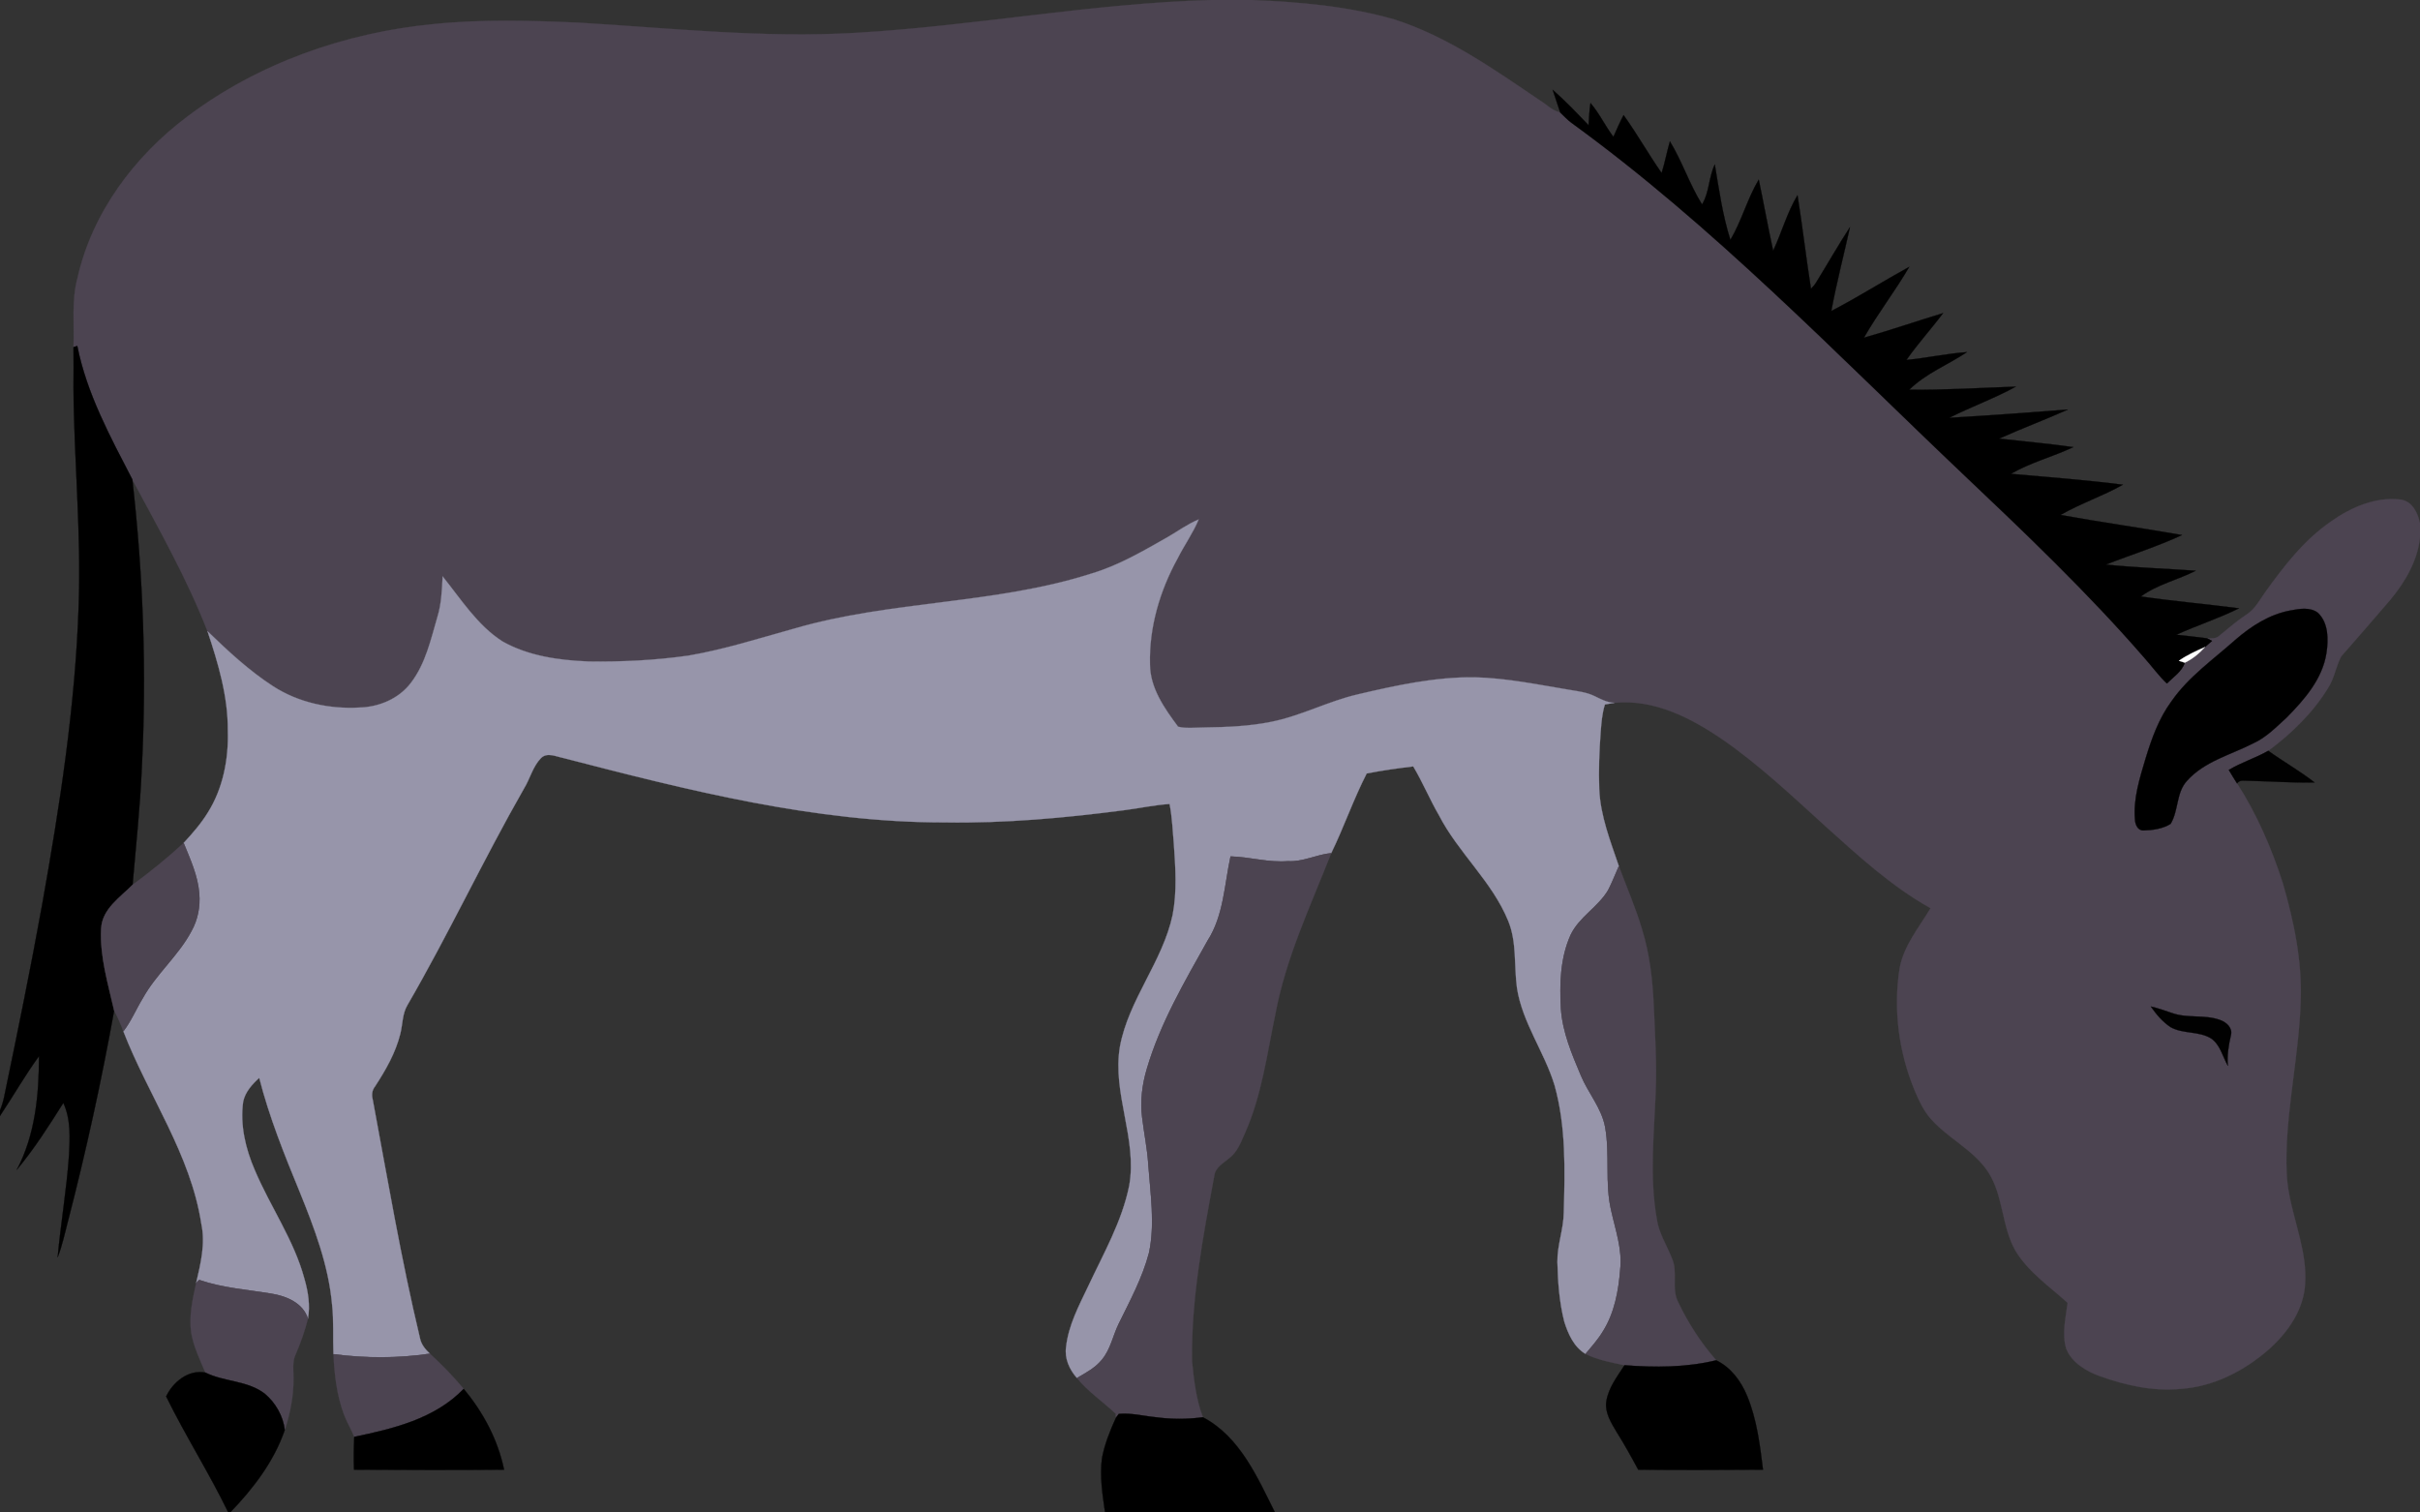 <?xml version="1.0" encoding="UTF-8" standalone="no"?>
<svg
   xmlns:dc="http://purl.org/dc/elements/1.1/"
   xmlns:cc="http://creativecommons.org/ns#"
   xmlns:rdf="http://www.w3.org/1999/02/22-rdf-syntax-ns#"
   xmlns:svg="http://www.w3.org/2000/svg"
   xmlns="http://www.w3.org/2000/svg"
   xmlns:sodipodi="http://sodipodi.sourceforge.net/DTD/sodipodi-0.dtd"
   xmlns:inkscape="http://www.inkscape.org/namespaces/inkscape"
   width="1024pt"
   height="640pt"
   viewBox="0 0 1024 640"
   version="1.1"
   id="svg164614"
   sodipodi:docname="animal_mammal_donkey.svg"
   inkscape:version="0.92.4 (5da689c313, 2019-01-14)">
  <rect x="0" y="0" width="1024" height="640" fill="#333333" stroke="none"/>
  <defs
     id="defs164618" />
  <sodipodi:namedview
     pagecolor="#ffffff"
     bordercolor="#666666"
     borderopacity="1"
     objecttolerance="10"
     gridtolerance="10"
     guidetolerance="10"
     inkscape:pageopacity="0"
     inkscape:pageshadow="2"
     inkscape:window-width="1600"
     inkscape:window-height="837"
     id="namedview164616"
     showgrid="false"
     inkscape:zoom="0.58833494"
     inkscape:cx="682.66667"
     inkscape:cy="426.66667"
     inkscape:window-x="-8"
     inkscape:window-y="-8"
     inkscape:window-maximized="1"
     inkscape:current-layer="svg164614" />
  <path
     fill="#4c4451"
     stroke="#4c4451"
     stroke-width="0.094"
     opacity="1.00"
     d=" M 512.5 0.0 L 529.5 0.0 C 549.8 0.8 570.2 2.6 589.9 8.2 C 612.5 15.4 632.1 29.3 651.6 42.5 C 654.3 44.1 656.5 46.6 659.6 47.4 L 660.2 47.6 C 661.8 49.1 663.2 50.7 665.0 52.0 C 724.9 95.5 776.4 149.1 830.0 200.0 C 856.7 225.3 883.4 250.7 907.5 278.5 C 910.7 282.1 913.5 286.0 916.9 289.2 C 919.6 286.5 923.2 284.2 924.5 280.4 C 927.8 278.8 930.6 276.5 933.0 273.8 C 934.0 272.9 935.0 272.1 936.0 271.2 C 935.5 270.9 934.5 270.4 933.9 270.1 C 935.7 270.1 937.7 270.4 939.1 269.0 C 942.9 265.9 946.7 262.6 950.8 259.9 C 954.3 257.6 956.2 253.8 958.5 250.6 C 966.4 239.6 974.8 228.7 986.0 220.9 C 994.5 214.8 1005.1 210.1 1015.8 211.4 C 1020.8 212.1 1023.1 217.1 1024.0 221.5 L 1024.0 227.5 C 1022.9 237.3 1017.8 246.1 1011.6 253.6 C 1004.7 261.7 997.7 269.7 990.7 277.7 C 988.4 281.9 987.8 287.0 985.1 291.1 C 978.7 301.6 969.6 310.4 959.8 317.7 C 954.4 320.8 948.4 322.6 943.1 325.8 C 944.2 327.7 945.4 329.6 946.6 331.5 C 955.0 344.6 961.3 359.1 966.0 373.9 C 970.7 390.1 974.2 407.0 973.5 424.0 C 972.8 445.4 968.0 466.5 967.5 488.0 C 967.4 493.7 967.5 499.5 968.6 505.1 C 970.9 517.7 976.2 530.0 975.4 543.0 C 974.9 554.1 968.1 563.8 960.0 571.0 C 949.6 580.1 936.6 586.8 922.6 587.7 C 911.0 588.8 899.4 586.2 888.5 582.3 C 882.7 580.2 876.7 576.6 874.3 570.7 C 872.4 564.3 874.1 557.7 874.9 551.3 C 867.2 544.3 858.3 538.3 852.8 529.2 C 846.9 518.8 847.8 505.9 841.2 495.8 C 834.9 486.4 824.1 481.6 816.8 473.2 C 813.7 469.6 811.8 465.3 810.0 461.0 C 803.4 444.9 801.1 427.0 803.8 409.8 C 805.5 400.2 812.0 392.5 816.9 384.3 C 800.4 375.1 786.4 362.2 772.4 349.6 C 758.4 336.9 744.6 323.8 729.0 313.0 C 715.6 303.8 699.9 295.7 683.1 297.4 C 680.0 297.3 677.3 295.8 674.6 294.5 C 671.3 292.9 667.6 292.5 664.1 291.9 C 650.8 289.7 637.5 286.9 624.0 286.6 C 607.3 286.4 590.8 290.0 574.6 293.8 C 562.0 296.7 550.4 303.0 537.6 305.5 C 528.5 307.3 519.3 307.7 510.0 307.8 C 506.2 307.8 502.3 308.4 498.5 307.5 C 492.7 299.7 486.6 291.1 486.6 281.0 C 486.2 265.4 490.8 249.9 498.3 236.3 C 501.1 230.7 504.8 225.6 507.2 219.8 C 502.6 221.7 498.5 224.7 494.2 227.2 C 483.8 233.1 473.3 239.3 461.8 242.7 C 420.9 255.8 377.1 254.0 336.0 266.0 C 321.2 270.1 306.6 274.8 291.4 277.4 C 277.4 279.4 263.2 280.1 249.0 279.9 C 236.5 279.4 223.6 277.6 212.6 271.4 C 202.0 264.6 195.1 253.6 187.3 243.9 C 187.0 249.7 186.8 255.5 185.1 261.0 C 182.3 270.6 180.1 280.8 173.9 288.9 C 168.8 295.7 160.3 299.2 152.0 299.4 C 139.3 300.1 126.3 297.3 115.6 290.4 C 105.4 283.8 96.5 275.5 87.8 267.1 C 79.1 244.8 67.3 224.0 56.0 202.9 C 46.7 184.9 36.7 166.6 32.7 146.4 C 32.3 146.5 31.5 146.8 31.1 146.9 C 31.5 137.1 30.2 127.2 32.8 117.6 C 39.0 90.0 56.9 66.1 79.3 49.3 C 109.3 26.7 146.1 13.8 183.4 10.2 C 203.9 8.1 224.5 8.7 245.1 9.6 C 284.0 11.9 323.0 16.2 362.0 13.9 C 412.4 11.0 462.1 1.4 512.5 0.0 Z"
     id="path164570" />
  <path
     fill="#000000"
     stroke="#000000"
     stroke-width="0.094"
     opacity="1.00"
     d=" M 657.0 38.0 C 662.4 42.7 667.3 47.9 672.2 53.0 C 672.4 49.9 672.5 46.7 673.0 43.6 C 676.8 48.0 679.2 53.3 682.7 57.9 C 684.1 54.8 685.4 51.7 687.0 48.7 C 692.7 56.6 697.5 65.2 703.1 73.2 C 704.5 68.8 705.3 64.3 706.6 59.8 C 711.8 68.3 714.9 78.0 720.2 86.5 C 723.3 81.5 723.0 75.0 725.6 69.6 C 727.4 80.3 728.9 91.1 732.2 101.5 C 737.0 93.4 739.4 84.0 744.2 76.0 C 746.3 86.0 748.1 96.1 750.3 106.1 C 753.9 98.4 756.2 89.9 760.6 82.6 C 762.7 95.7 764.2 109.0 766.3 122.2 C 767.1 121.4 767.9 120.5 768.5 119.5 C 773.3 111.7 777.8 103.8 782.8 96.1 C 780.2 107.9 777.1 119.7 774.9 131.6 C 786.1 125.8 796.8 119.0 807.9 112.9 C 801.9 123.2 794.6 132.6 788.7 142.9 C 800.0 139.7 811.0 135.9 822.2 132.5 C 817.2 139.2 811.5 145.4 806.7 152.3 C 815.3 151.5 823.7 149.6 832.3 149.0 C 824.2 154.4 814.9 158.0 807.9 164.9 C 822.9 165.1 837.9 164.1 853.0 163.6 C 843.9 168.6 834.1 172.1 824.8 176.8 C 841.6 175.8 858.3 174.6 875.0 173.3 C 865.4 177.6 855.5 181.3 845.9 185.6 C 856.4 186.8 866.9 187.7 877.3 189.2 C 868.6 193.3 859.2 195.7 850.9 200.5 C 866.7 201.9 882.6 203.1 898.3 205.1 C 889.8 209.9 880.4 213.0 871.9 217.9 C 889.0 221.0 906.2 223.4 923.3 226.4 C 912.8 231.3 901.8 234.7 891.1 238.9 C 903.7 240.2 916.4 240.6 929.1 241.5 C 921.5 245.4 912.8 247.3 905.9 252.4 C 919.7 254.4 933.5 255.6 947.4 257.4 C 938.8 261.7 929.6 264.6 920.9 268.6 C 925.3 269.1 929.6 269.5 933.9 270.1 C 934.5 270.4 935.5 270.9 936.0 271.2 C 935.0 272.1 934.0 272.9 933.0 273.8 C 929.2 275.5 925.4 277.2 922.0 279.6 C 922.6 279.8 923.9 280.2 924.5 280.4 C 923.2 284.2 919.6 286.5 916.9 289.2 C 913.5 286.0 910.7 282.1 907.5 278.5 C 883.4 250.7 856.7 225.3 830.0 200.0 C 776.4 149.1 724.9 95.5 665.0 52.0 C 663.2 50.7 661.8 49.1 660.2 47.6 C 659.2 44.4 658.0 41.2 657.0 38.0 Z"
     id="path164574" />
  <path
     fill="#000000"
     stroke="#000000"
     stroke-width="0.094"
     opacity="1.00"
     d=" M 31.1 146.9 C 31.5 146.8 32.3 146.5 32.7 146.4 C 36.7 166.6 46.7 184.9 56.0 202.9 C 60.6 243.4 62.1 284.3 60.0 325.0 C 59.3 341.5 57.5 358.0 56.1 374.4 C 50.8 379.8 43.2 384.6 42.8 393.0 C 42.2 404.7 45.7 416.2 48.3 427.6 C 42.9 457.5 36.4 487.2 28.8 516.6 C 27.4 521.8 26.4 527.0 24.4 532.0 C 25.7 517.6 28.2 503.3 29.2 488.9 C 29.6 481.5 30.0 473.6 26.8 466.7 C 20.7 476.4 14.5 486.1 7.1 495.0 C 14.9 480.3 16.5 463.3 16.5 446.9 C 10.6 455.0 5.6 463.8 0.0 472.2 L 0.0 469.8 C 0.8 467.9 1.4 465.9 1.8 463.9 C 7.4 437.0 12.9 410.1 17.8 383.0 C 25.3 341.0 31.9 298.7 33.3 256.0 C 34.4 225.3 31.3 194.7 31.1 164.0 C 31.1 158.3 31.2 152.6 31.1 146.9 Z"
     id="path164576" />
  <path
     d=" M 494.2 227.2 C 498.5 224.7 502.6 221.7 507.2 219.8 C 504.8 225.6 501.1 230.7 498.3 236.3 C 490.8 249.9 486.2 265.4 486.6 281.0 C 486.6 291.1 492.7 299.7 498.5 307.5 C 502.3 308.4 506.2 307.8 510.0 307.8 C 519.3 307.7 528.5 307.3 537.6 305.5 C 550.4 303.0 562.0 296.7 574.6 293.8 C 590.8 290.0 607.3 286.4 624.0 286.6 C 637.5 286.9 650.8 289.7 664.1 291.9 C 667.6 292.5 671.3 292.9 674.6 294.5 C 677.3 295.8 680.0 297.3 683.1 297.4 C 681.8 297.6 680.4 297.9 679.1 298.1 C 677.9 301.9 677.6 305.9 677.3 309.9 C 676.7 317.9 676.4 325.9 676.7 334.0 C 677.2 345.3 681.4 355.9 685.0 366.5 C 683.5 369.9 682.2 373.3 680.5 376.6 C 676.3 383.8 668.2 388.0 664.6 395.6 C 660.2 405.4 659.9 416.4 660.5 426.9 C 661.2 436.8 665.1 446.0 668.9 455.0 C 672.0 462.5 677.7 468.8 679.2 476.9 C 681.3 488.6 679.0 500.7 681.8 512.4 C 683.6 520.5 686.5 528.6 685.6 537.0 C 684.9 546.1 683.2 555.5 678.3 563.3 C 676.2 566.8 673.5 569.8 670.9 572.9 C 666.0 570.0 663.5 564.4 661.9 559.2 C 659.8 550.9 659.2 542.4 659.0 534.0 C 658.9 526.9 661.6 520.2 661.7 513.1 C 662.2 495.1 662.7 476.7 657.8 459.2 C 653.5 445.1 644.2 432.8 641.9 418.1 C 640.6 408.7 641.9 398.7 638.2 389.7 C 631.4 373.0 617.1 360.9 608.9 345.0 C 605.0 338.3 602.0 331.0 598.0 324.3 C 591.4 325.1 584.8 326.0 578.3 327.3 C 572.7 338.2 568.7 349.9 563.3 361.0 C 557.1 361.6 551.3 364.8 545.0 364.4 C 536.8 365.1 528.8 362.6 520.7 362.4 C 518.1 374.4 517.8 387.4 511.0 398.0 C 501.2 415.5 491.0 432.9 485.3 452.2 C 483.3 458.9 482.4 466.0 483.3 472.9 C 484.1 479.6 485.5 486.2 485.9 492.9 C 486.8 505.3 488.8 517.8 486.2 530.1 C 483.4 540.8 478.1 550.5 473.3 560.3 C 470.9 565.3 469.9 571.0 466.3 575.3 C 463.5 578.8 459.5 580.9 455.7 583.1 C 452.5 579.5 450.4 574.8 451.1 570.0 C 452.1 560.8 456.5 552.6 460.4 544.4 C 466.9 530.5 474.7 517.0 477.8 501.8 C 481.4 481.9 470.5 462.7 473.9 442.8 C 477.6 422.9 492.0 406.9 496.2 387.1 C 498.1 377.2 497.4 367.1 496.7 357.1 C 496.2 351.5 496.0 345.8 494.9 340.2 C 488.5 340.6 482.2 342.0 475.9 342.8 C 450.7 346.1 425.4 348.4 400.0 348.0 C 344.9 348.1 291.2 334.4 238.2 320.7 C 235.2 320.1 231.5 318.2 228.9 320.8 C 225.4 324.4 224.3 329.5 221.7 333.7 C 204.5 363.8 189.8 395.3 172.4 425.3 C 170.2 429.0 170.4 433.4 169.4 437.4 C 167.4 445.5 163.2 452.8 158.7 459.7 C 157.4 461.3 157.2 463.3 157.7 465.2 C 164.0 498.9 169.7 532.8 177.7 566.2 C 178.2 568.9 180.0 571.0 181.9 572.8 C 168.4 574.8 154.7 574.8 141.1 573.0 C 140.8 566.0 141.3 558.9 140.5 551.9 C 139.0 535.3 133.0 519.6 126.8 504.3 C 120.3 488.5 113.9 472.6 109.7 456.1 C 106.7 458.8 103.8 462.0 102.9 466.1 C 101.5 476.0 103.9 486.1 107.8 495.1 C 114.4 510.7 124.4 524.7 128.8 541.1 C 130.4 546.6 131.3 552.4 130.3 558.0 C 128.2 551.3 121.1 548.4 114.8 547.4 C 104.6 545.7 94.1 545.0 84.3 541.6 C 84.0 541.9 83.3 542.5 83.0 542.9 C 84.9 534.7 87.0 526.3 85.2 517.9 C 80.7 488.4 62.8 463.7 52.2 436.4 C 55.5 432.1 57.6 427.0 60.4 422.4 C 66.1 412.1 75.5 404.4 81.0 394.0 C 83.7 389.2 84.8 383.5 84.3 378.0 C 83.7 370.5 80.5 363.6 77.7 356.7 C 81.4 352.7 85.0 348.6 87.9 343.9 C 94.4 333.6 96.8 321.1 96.4 309.0 C 96.5 294.6 92.3 280.6 87.8 267.1 C 96.5 275.5 105.4 283.8 115.6 290.4 C 126.3 297.3 139.3 300.1 152.0 299.4 C 160.3 299.2 168.8 295.7 173.9 288.9 C 180.1 280.8 182.3 270.6 185.1 261.0 C 186.8 255.5 187.0 249.7 187.3 243.9 C 195.1 253.6 202.0 264.6 212.6 271.4 C 223.6 277.6 236.5 279.4 249.0 279.9 C 263.2 280.1 277.4 279.4 291.4 277.4 C 306.6 274.8 321.2 270.1 336.0 266.0 C 377.1 254.0 420.9 255.8 461.8 242.7 C 473.3 239.3 483.8 233.1 494.2 227.2 Z"
     id="path164580"
     stroke-width="0.094"
     stroke="#9795aa"
     fill="#9795aa"
     opacity="1.00" />
  <path
     fill="#000000"
     stroke="#000000"
     stroke-width="0.094"
     opacity="1.00"
     d=" M 969.3 258.3 C 973.0 257.6 977.5 256.8 980.8 259.3 C 985.3 263.6 985.3 270.6 984.4 276.4 C 982.7 287.3 975.1 296.0 967.6 303.6 C 963.2 307.6 959.0 312.0 953.5 314.5 C 944.0 319.4 932.8 322.1 925.4 330.4 C 920.8 335.4 921.9 342.9 918.5 348.6 C 915.2 350.7 910.9 351.3 907.0 351.4 C 904.6 351.5 903.5 348.9 903.4 346.9 C 902.6 338.0 905.4 329.3 907.9 320.9 C 910.5 312.4 913.5 304.0 918.8 296.8 C 926.0 286.4 936.5 279.1 945.8 270.8 C 952.6 264.9 960.4 259.9 969.3 258.3 Z"
     id="path164584" />
  <path
     fill="#ffffff"
     stroke="#ffffff"
     stroke-width="0.094"
     opacity="1.00"
     d=" M 922.0 279.6 C 925.4 277.2 929.2 275.5 933.0 273.8 C 930.6 276.5 927.8 278.8 924.5 280.4 C 923.9 280.2 922.6 279.8 922.0 279.6 Z"
     id="path164586" />
  <path
     fill="#010101"
     stroke="#010101"
     stroke-width="0.094"
     opacity="1.00"
     d=" M 943.1 325.8 C 948.4 322.6 954.4 320.8 959.8 317.7 C 966.2 322.3 973.1 326.2 979.4 331.1 C 970.2 331.3 961.1 330.6 952.0 330.4 C 950.1 330.5 947.8 329.7 946.6 331.5 C 945.4 329.6 944.2 327.7 943.1 325.8 Z"
     id="path164588" />
  <path
     fill="#4c4451"
     stroke="#4c4451"
     stroke-width="0.094"
     opacity="1.00"
     d=" M 56.1 374.4 C 63.6 368.9 70.9 363.0 77.7 356.7 C 80.5 363.6 83.7 370.5 84.3 378.0 C 84.8 383.5 83.7 389.2 81.0 394.0 C 75.5 404.4 66.1 412.1 60.4 422.4 C 57.6 427.0 55.5 432.1 52.2 436.4 C 51.1 433.4 49.8 430.4 48.3 427.6 C 45.7 416.2 42.2 404.7 42.8 393.0 C 43.2 384.6 50.8 379.8 56.1 374.4 Z"
     id="path164592" />
  <path
     fill="#4c4451"
     stroke="#4c4451"
     stroke-width="0.094"
     opacity="1.00"
     d=" M 545.0 364.4 C 551.3 364.8 557.1 361.6 563.3 361.0 C 554.5 383.4 544.0 405.5 539.6 429.4 C 536.1 446.1 533.9 463.3 527.0 479.0 C 525.2 483.0 523.7 487.4 520.1 490.1 C 517.6 492.2 514.2 494.0 513.8 497.6 C 509.0 523.5 504.0 549.6 504.4 576.1 C 505.2 584.0 506.1 592.2 509.0 599.7 C 502.4 600.6 495.7 600.6 489.1 599.7 C 483.9 599.2 478.7 597.8 473.4 598.3 C 473.1 598.7 472.5 599.5 472.2 599.9 C 472.1 599.5 472.1 598.6 472.1 598.2 C 466.7 593.1 460.4 588.9 455.7 583.1 C 459.5 580.9 463.5 578.8 466.3 575.3 C 469.9 571.0 470.9 565.3 473.3 560.3 C 478.1 550.5 483.4 540.8 486.2 530.1 C 488.8 517.8 486.8 505.3 485.9 492.9 C 485.5 486.2 484.1 479.6 483.3 472.9 C 482.4 466.0 483.3 458.9 485.3 452.2 C 491.0 432.9 501.2 415.5 511.0 398.0 C 517.8 387.4 518.1 374.4 520.7 362.4 C 528.8 362.6 536.8 365.1 545.0 364.4 Z"
     id="path164594" />
  <path
     fill="#4c4451"
     stroke="#4c4451"
     stroke-width="0.094"
     opacity="1.00"
     d=" M 680.5 376.6 C 682.2 373.3 683.5 369.9 685.0 366.5 C 688.3 375.4 692.1 384.1 694.8 393.2 C 698.1 403.8 699.3 414.9 699.8 426.0 C 700.3 437.9 701.1 449.9 700.6 461.9 C 699.9 479.9 697.9 498.2 701.1 516.1 C 702.0 522.0 705.4 527.1 707.5 532.6 C 710.1 538.4 707.1 545.2 710.1 551.0 C 714.3 559.8 719.7 568.2 726.2 575.6 C 713.5 578.7 700.3 578.7 687.4 577.7 C 681.8 576.5 676.1 575.5 670.9 572.9 C 673.5 569.8 676.2 566.8 678.3 563.3 C 683.2 555.5 684.9 546.1 685.6 537.0 C 686.5 528.6 683.6 520.5 681.8 512.4 C 679.0 500.7 681.3 488.6 679.2 476.9 C 677.7 468.8 672.0 462.5 668.9 455.0 C 665.1 446.0 661.2 436.8 660.5 426.9 C 659.9 416.4 660.2 405.4 664.6 395.6 C 668.2 388.0 676.3 383.8 680.5 376.6 Z"
     id="path164596" />
  <path
     fill="#010101"
     stroke="#010101"
     stroke-width="0.094"
     opacity="1.00"
     d=" M 910.1 425.9 C 913.2 426.6 916.2 427.7 919.2 428.7 C 925.7 431.0 932.9 429.2 939.4 431.6 C 942.0 432.5 944.8 434.9 944.0 438.0 C 943.0 442.3 942.3 446.6 942.7 451.0 C 940.5 447.1 939.5 442.1 935.6 439.4 C 930.4 436.2 923.7 437.6 918.4 434.6 C 915.0 432.3 912.4 429.2 910.1 425.9 Z"
     id="path164598" />
  <path
     fill="#4c4451"
     stroke="#4c4451"
     stroke-width="0.094"
     opacity="1.00"
     d=" M 84.3 541.6 C 94.1 545.0 104.6 545.7 114.8 547.4 C 121.1 548.4 128.2 551.3 130.3 558.0 C 129.0 563.2 127.2 568.2 125.1 573.1 C 123.6 576.2 124.2 579.7 124.2 583.0 C 124.3 590.5 122.8 598.0 120.5 605.1 C 119.8 599.2 116.6 593.6 112.1 589.8 C 104.8 584.1 94.9 584.8 86.9 580.8 C 84.6 575.3 81.9 569.8 80.9 563.9 C 79.9 556.8 81.5 549.8 83.0 542.9 C 83.3 542.5 84.0 541.9 84.3 541.6 Z"
     id="path164602" />
  <path
     fill="#4c4451"
     stroke="#4c4451"
     stroke-width="0.094"
     opacity="1.00"
     d=" M 141.1 573.0 C 154.7 574.8 168.4 574.8 181.9 572.8 C 187.0 577.5 191.8 582.4 196.2 587.7 C 184.1 600.3 166.4 604.6 149.9 608.0 C 148.6 604.7 146.7 601.7 145.5 598.4 C 142.5 590.3 141.5 581.6 141.1 573.0 Z"
     id="path164604" />
  <path
     fill="#000000"
     stroke="#000000"
     stroke-width="0.094"
     opacity="1.00"
     d=" M 687.4 577.7 C 700.3 578.7 713.5 578.7 726.2 575.6 C 732.4 578.6 736.7 584.4 739.3 590.7 C 743.4 600.6 744.7 611.4 746.0 621.9 C 728.4 622.0 710.8 622.1 693.2 621.9 C 690.3 616.5 687.3 611.1 684.1 606.0 C 681.7 602.0 679.0 597.7 679.7 593.0 C 680.6 587.2 684.3 582.5 687.4 577.7 Z"
     id="path164606" />
  <path
     fill="#000000"
     stroke="#000000"
     stroke-width="0.094"
     opacity="1.00"
     d=" M 70.3 590.9 C 73.1 584.9 79.7 579.4 86.9 580.8 C 94.9 584.8 104.8 584.1 112.1 589.8 C 116.6 593.6 119.8 599.2 120.5 605.1 C 115.9 618.5 107.1 629.9 97.4 640.0 L 96.6 640.0 C 88.5 623.3 78.5 607.6 70.3 590.9 Z"
     id="path164608" />
  <path
     fill="#000000"
     stroke="#000000"
     stroke-width="0.094"
     opacity="1.00"
     d=" M 149.9 608.0 C 166.4 604.6 184.1 600.3 196.2 587.7 C 204.5 597.6 210.7 609.3 213.3 621.9 C 192.1 622.1 171.0 622.0 149.8 621.9 C 149.6 617.3 149.7 612.7 149.9 608.0 Z"
     id="path164610" />
  <path
     fill="#000000"
     stroke="#000000"
     stroke-width="0.094"
     opacity="1.00"
     d=" M 473.4 598.3 C 478.7 597.8 483.9 599.2 489.1 599.7 C 495.7 600.6 502.4 600.6 509.0 599.7 C 524.6 607.9 532.0 625.0 539.5 640.0 L 467.6 640.0 C 466.5 632.4 465.3 624.7 466.3 617.0 C 467.4 611.1 469.7 605.4 472.2 599.9 C 472.5 599.5 473.1 598.7 473.4 598.3 Z"
     id="path164612" />
</svg>
